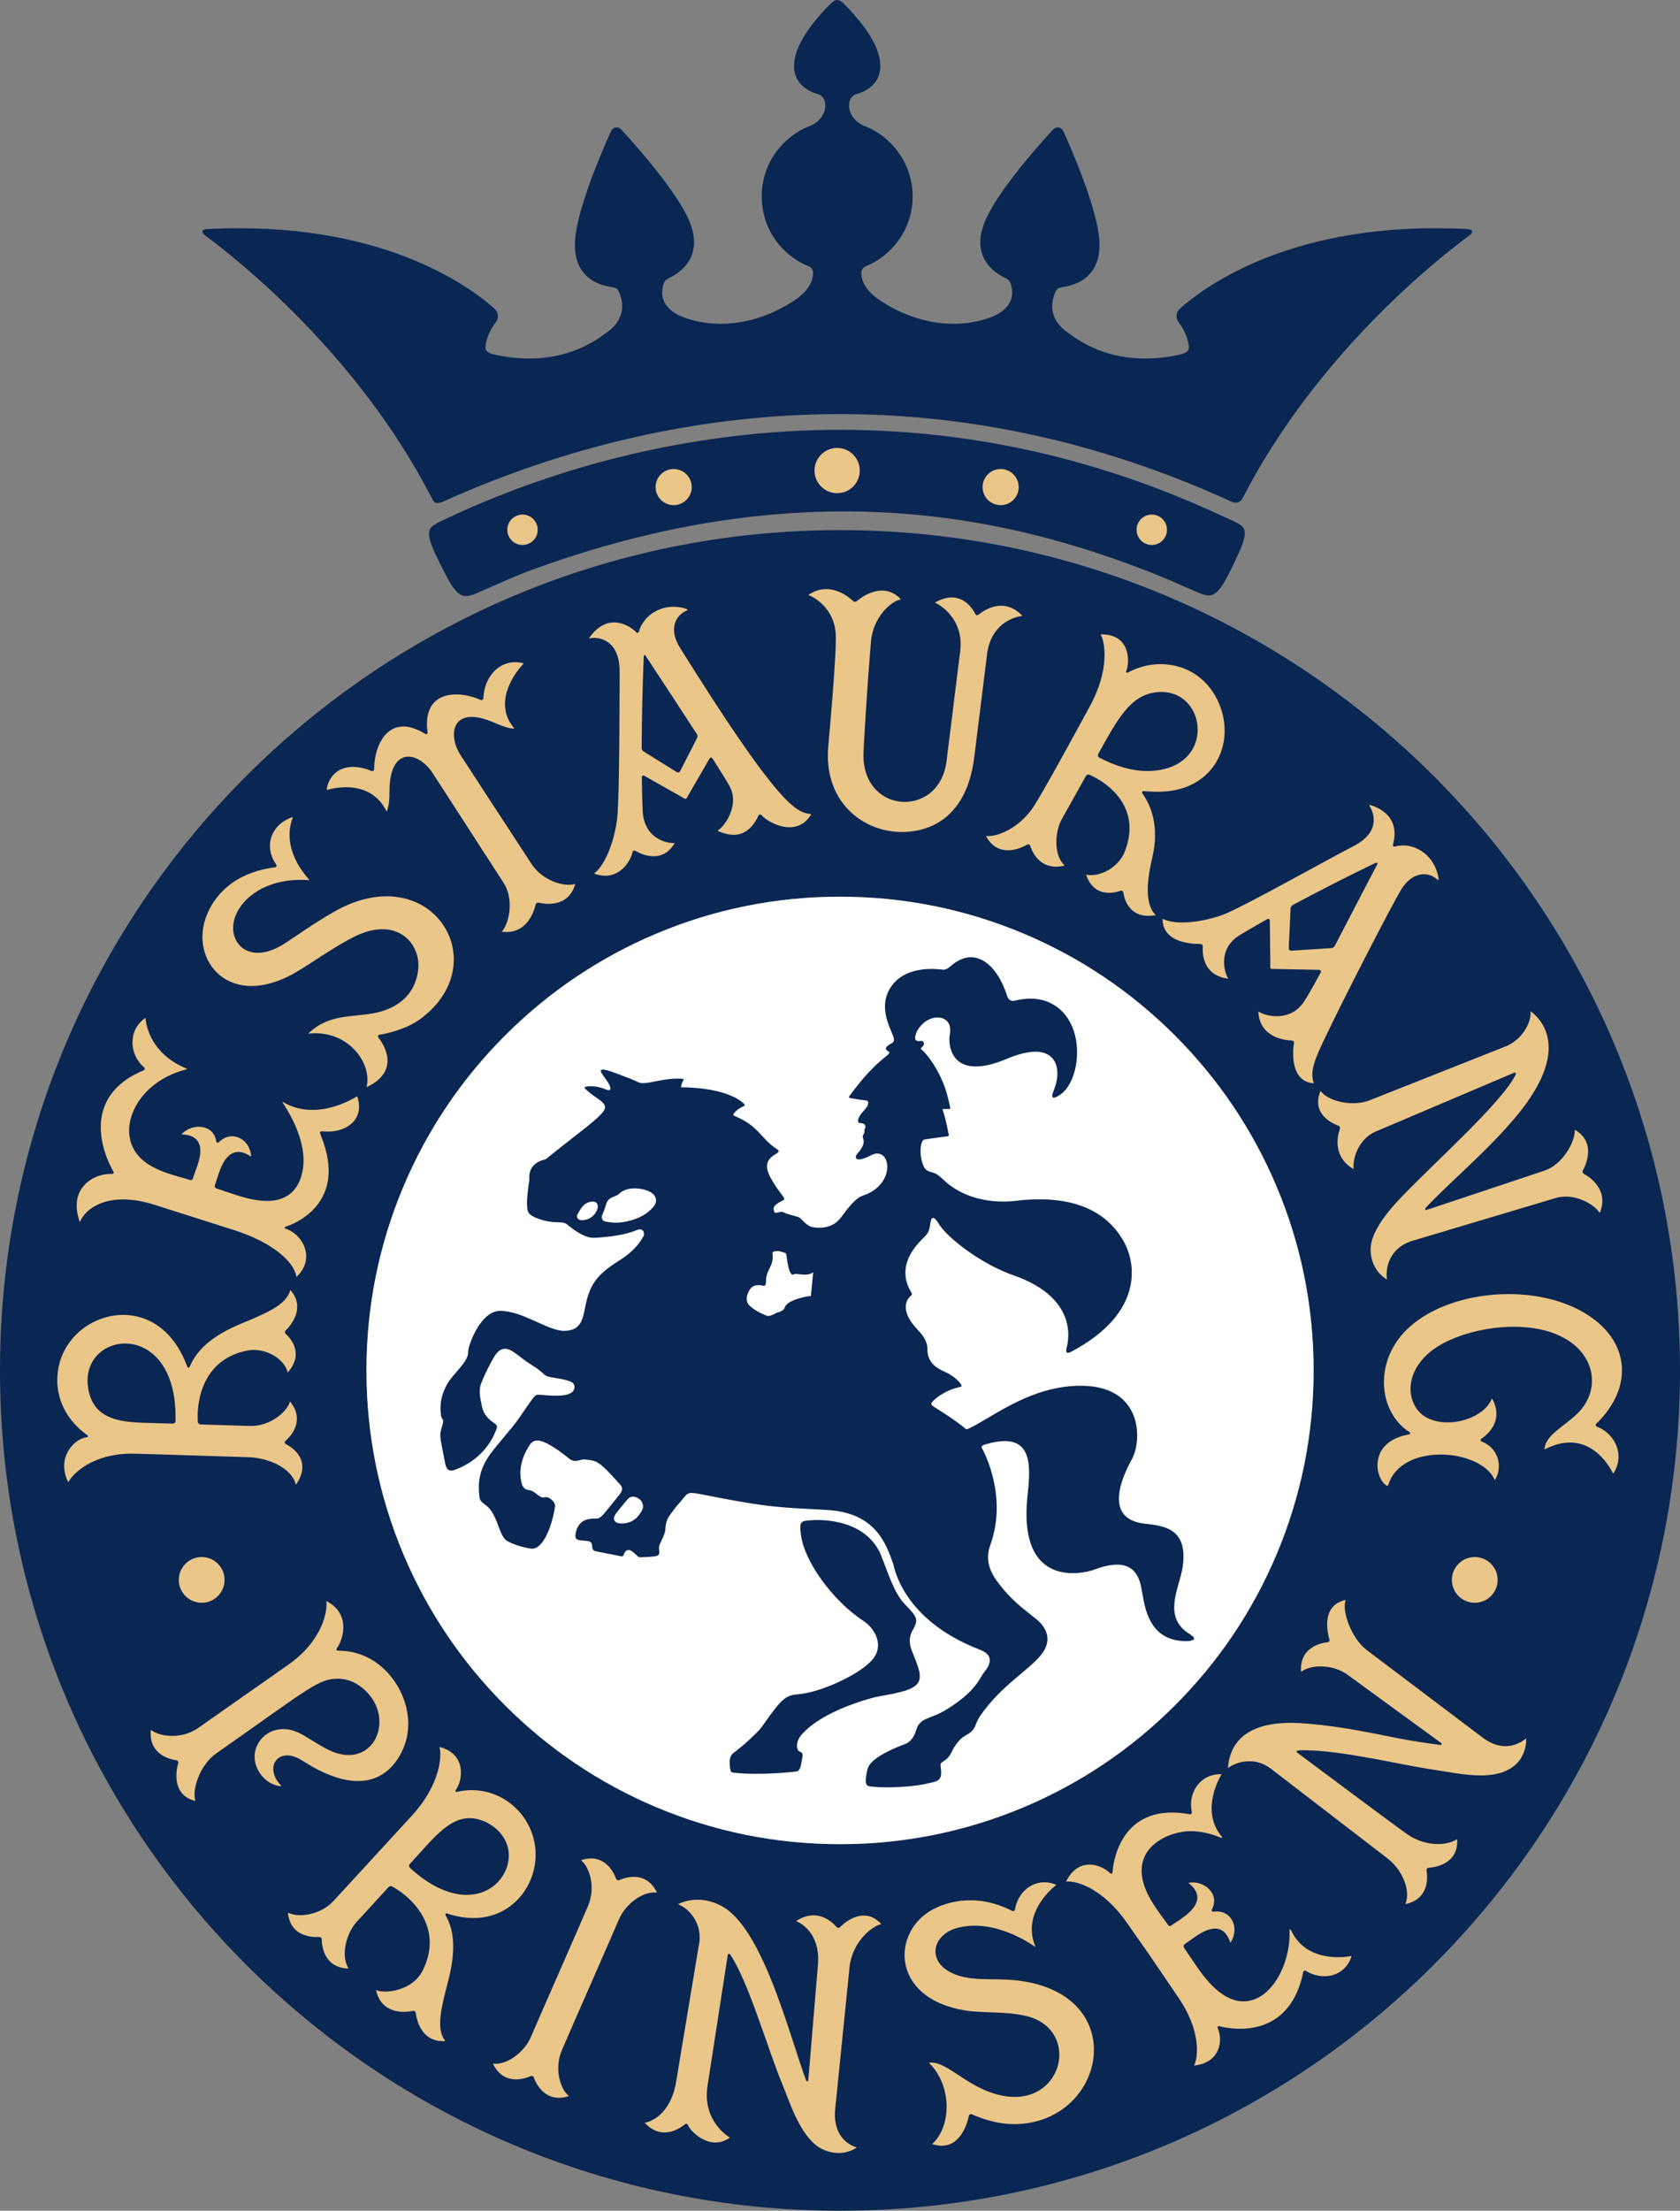 <svg xmlns="http://www.w3.org/2000/svg" id="Lager_2" viewBox="0 0 656.55 863.66"><rect x="0" y="0" width="656.55" height="863.66" fill="#808080" stroke="none"/><defs><style>.cls-1{fill:#ebc689;}.cls-2{fill:#fff;}.cls-3{fill:#0a2652;}</style></defs><g id="Restaurang_Prinsen"><g><g><path class="cls-3" d="m649.88,469.22c-4.31-21.08-10.75-41.81-19.13-61.62-8.23-19.45-18.41-38.21-30.27-55.76-11.74-17.38-25.23-33.73-40.09-48.58-14.86-14.86-31.2-28.34-48.58-40.09-17.55-11.86-36.31-22.04-55.76-30.27-19.81-8.38-40.54-14.81-61.62-19.13-21.63-4.43-43.89-6.67-66.16-6.67s-44.53,2.24-66.16,6.67c-21.08,4.31-41.81,10.75-61.62,19.13-19.45,8.23-38.21,18.41-55.76,30.27-17.38,11.74-33.73,25.23-48.58,40.09-14.86,14.86-28.34,31.2-40.09,48.58-11.86,17.55-22.04,36.31-30.27,55.76-8.38,19.81-14.81,40.54-19.13,61.62-4.43,21.63-6.67,43.89-6.67,66.16s2.24,44.53,6.67,66.16c4.31,21.08,10.75,41.81,19.13,61.62,8.23,19.45,18.41,38.21,30.27,55.76,11.74,17.38,25.23,33.73,40.09,48.58,14.86,14.86,31.2,28.34,48.58,40.09,17.55,11.86,36.31,22.04,55.76,30.27,19.81,8.38,40.54,14.81,61.62,19.13,21.63,4.43,43.89,6.67,66.16,6.67s44.53-2.24,66.16-6.67c21.08-4.31,41.81-10.75,61.62-19.13,19.45-8.23,38.21-18.41,55.76-30.27,17.38-11.74,33.73-25.23,48.58-40.09,14.86-14.86,28.34-31.2,40.09-48.58,11.86-17.55,22.04-36.31,30.27-55.76,8.38-19.81,14.81-40.54,19.13-61.62,4.43-21.63,6.67-43.89,6.67-66.16s-2.24-44.53-6.67-66.16Zm-151.07,138.2c-9.32,22.04-22.67,41.83-39.66,58.83-17,17-36.79,30.34-58.83,39.66-22.82,9.65-47.06,14.54-72.04,14.54s-49.22-4.89-72.04-14.54c-22.04-9.32-41.83-22.67-58.83-39.66-17-17-30.34-36.79-39.66-58.83-9.65-22.82-14.54-47.06-14.54-72.04s4.89-49.22,14.54-72.04c9.32-22.04,22.67-41.83,39.66-58.83,17-17,36.79-30.34,58.83-39.66,22.82-9.65,47.06-14.54,72.04-14.54s49.22,4.89,72.04,14.54c22.04,9.32,41.83,22.67,58.83,39.66,17,17,30.34,36.79,39.66,58.83,9.65,22.82,14.55,47.06,14.55,72.04s-4.89,49.22-14.55,72.04Z"></path><path class="cls-2" d="m459.15,404.51c-17-17-36.79-30.34-58.83-39.66-22.82-9.65-47.06-14.54-72.04-14.54s-49.22,4.89-72.04,14.54c-22.04,9.32-41.83,22.67-58.83,39.66-17,17-30.34,36.79-39.66,58.83-9.65,22.82-14.54,47.06-14.54,72.04s4.89,49.22,14.54,72.04c9.32,22.04,22.67,41.83,39.66,58.83,17,17,36.79,30.34,58.83,39.66,22.82,9.65,47.06,14.54,72.04,14.54s49.22-4.89,72.04-14.54c22.04-9.32,41.83-22.67,58.83-39.66,17-17,30.34-36.79,39.66-58.83,9.65-22.82,14.55-47.06,14.55-72.04s-4.89-49.22-14.55-72.04c-9.32-22.04-22.67-41.83-39.66-58.83Z"></path></g><g><path class="cls-3" d="m465.49,638.69c-11.76-6.64-4.46-18.41-3.3-26.57,1.99-13.92-5.79-15.93-13.9-16.75-5.18-.53-12.3-2.32-10.79-12.55.49-3.33,1.97-7.54,4.89-12.85,4.08-7.42,4.56-30.82-23.99-28.44-17.43,1.46-30.83,12.19-39.34,16.34-1.62.79-1.38.55-2.47-.33-3.69-2.97-8.07-5.71-11.13-7.65-1.86-1.18-1.92-1.43-.59-2.78,1.62-1.65,5.36-4.08,9.44-5.07,1.14-.28,2.21-.14.71-1.95-1.09-1.32-3.23-3.02-5.29-3.93-4.49-1.98-7.28-4.19-7.3-9.12-.01-3.45-2.12-5.74-4.16-7.95-7.88-8.55-2.54-12.65-2.44-12.74.61-.57.69-.64.37-1.39-.41-.85-6.54-8.9,2.71-19.3,2.85-3.21,3.83-3.21,4.46-6.33.34-1.68.33-4.33,1.83-3.3.99.68,1.17,1.4,2.16,2.82,3.64,5.18,16.11,14.97,28.79,19.4,26.86,9.38,20.8,27.7,20.67,28.32-.31,1.57-.22,2.59,1.91,1.46,29.26-15.58,24.31-35.27,21.13-41.68-3.94-7.92-10.02-12.54-16.79-15.08-7.91-2.97-16.75-3.1-24.22-2.37-1.59.16-16.69,3.01-28.63-6.66-2.25-1.82-3.3-3.6-6.23-4.32-2.5-.62-2.99-1.86-3.64-4-1.1-3.62-.66-8.43.94-8.76,1.01-.21,8.86-1.23,8.88-1.23.57-.07.69-.27.59-.75-1.08-5.52-1.82-7.89-2.02-8.49l-.24-.71c-.23-.53-.23-.73.31-.73,1.02,0,1.11,0,1.81-.01.74.02.78-.11.69-.63-.13-.76-.45-2.1-.89-3.88-2.24-9.25-7.71-16.57-10.36-18.81-.53-.45.33-.77.71-1.29.71-1.03.07-2.09-.77-1.99-.97.11-2.82.44-2.26-2.05.24-1.06.92-2.73,2.7-4.49,4.54-4.48,12.15-3.25,10.75,4.04-.84,4.37.68,18.57,22.14,9.56,4.47-1.88,8.28-2.83,11.32-2.83,8.43,0,10.28,7.33,7.17,15.1-.53,1.32-1.84,4.66,2.58,1.63,5.27-3.6,7.97-14.15,5.73-23.18-2.31-9.31-10.32-16.72-23.34-13.54h-.03c-1.78.44-2.73-.37-3.24-1.97-2.93-9.23-8.32-14.96-14.05-14.96-2.66,0-5.37,1.21-8.07,3.58-1.95,1.72-2.99,1.28-3.74,1.2-3.27-.37-14.26-1.08-19.51,6.87-5.7,8.63.97,17.63,1.19,20.31.08.96-.24,1.28-1.15,1.81-.94.55-3.25,1.81-1.07,2.99.74.4.45.88-.5,1.64-5.43,4.35-9.17,8.45-14.45,15.55-.74,1-.31,1,.09,1.07,3.26.6,4.77.78,6.29.98.62.08.76.26.74.99-.06,2-2.77,3.39-3.75,5.91-.5,1.28-.13,1.84.6,1.89.57.04,1.56.03,1.94.88.14.31.2.64.07.89-.54,1-.3,1.14-.33,1.76-.04.7-.5.93-.6,1.34-.23,1,.4,1.42.31,2.57-.09,1.08-.81,2.72-2.29,4.29-1.33,1.42-1.01,2.8,1.09,2.41,1.72-.32,2.6-.84,4.33-1.67.6-.29,1.33-.57,2.11-.57,5.54,0,6.19,11.24-3.71,15.72-2.82,1.28-3.84.33-10.43,9.27-3.04,4.12-7.88,4.38-11.14,3.75-2.1-.41-3.74-2.59-4.8-3.53-.67-.6-3.63-1.12-5.58-1.83-1.56-.57-1.08-.87-3.35-.29-.97.25-1.03.02-1.29-.72s-.19-1.25.23-1.84c.67-.93,2.38-1.7,3.48-2.34,1.24-.72-1.52-2.32-4.94-8.56-2.56-4.67-1.72-7.27,1.77-9.34,2.06-1.22,1.34-1.53.06-2.39-5.54-3.69-6.66-8.58-15.38-12.3-1.22-.53-1.42-.61-.68-1.5,2.8-3.35,5.64-2.06,2.99-4.19-7.01-5.63-21.43-5.77-23.27-5.76-.58,0-.64.03-.52-.58.16-.83.42-1.43.73-1.96.35-.6.4-.8-1.08-.86-4.62-.19-8.81.93-11.95,1.48-3.82.67-4.07.07-5.75-.69-1.95-.88-3.4-1.35-5.81-2.29-12.64-4.92-5.99.15-4.21,3.92.7,1.47.55,2.57-1.13,1.89-1.49-.61-3.73-1.44-6.72-1.32-2.92.11-1.85.76-.31,2.11,1.83,1.6,3.99,2.78,5.29,3.99,1.81,1.68,1.38,2.86-.21,4.62-3.24,3.58-11.71,9.57-20.76,16.95-1.2.98-.68.71-2.34,1.2s-5.13,2.14-5.1,6.55c.02,1.84-.06,1.56-.26,3.02-.45,3.33-1.19,9.09-.02,10.97,1.12,1.79,6.46,3.56,10.51,3.68,4.48.14,3.13-.08,7.45,3.15h0c2.54,1.63,5.12,3.13,8.06,2.94,5.54-.36,11.26-.95,16.47-3.08,2.16-.88,3.13,1.2,2.39,2.5-3.07,5.36-6.71,7.7-10.22,9.95-8.33,5.34-10.81,9.26-12.45,17.22l-.43,2.13h0c-.82,3.89-1.98,7.64-7.93,7.64-6.44,0-15.96-7.8-25.06-7.8-7.66,0-12.57,13.79-12.44,16.16.2,3.64-5.87,8.4-8.09,12.27-2.42,4.21-3.15,8.43-2.45,12.62.32,1.91,1.42.62.34,4.14-1.04,3.4-1,2.97,1.22,14.28.55,2.81,1.73,3.36,3.86,2.59,10.3-3.75,14.49-11.46,15.93-15.17.84-2.16.71-2.09-1.37-3.59-1.72-1.24-3.44-3.2-3.96-5.68-.7-3.33-1.43-6.34-.49-8.98,1.15-3.19,3.54-7.94,5.19-10.69.81-1.35,2.14-3.15,4.25-3.15,2.89,0,5.59,3.36,10.29,6.24,6.25,3.83,3.89,4.28,8.56,5.03,6.52,1.04,8.23,1.7,8.28,3.54.13,4.1-7.17,3.66-11.61,3.32-3.34-.26-3.36-.54-4.92,1.62-6.83,9.5-3.2,5.4-12.47,16.52-4.55,5.46-9.74,11.18-8.06,21.98.28,1.81,2.24,2.41,3.65,3.97,3.66,4.01,4.04,11.16,7.21,12.93,3.76,2.09,8.91,2.95,9.64,2.95,4.62,0,7.76-9.4,8.76-15.19.24-1.38.45-1.98-.41-3.16-.8-1.1-2.2-2.03-3.3-1.74-2.31.61-3.47-2.37-6.08-2.77-1.08-.17-2.43-.38-3.02-2.68-1.46-5.66.54-10.43,1.94-12.99,1.27-2.32,2.06-3.74,4.26-3.74,2.44,0,7,2.76,12.3,7.01,2.75,2.2,3.96.02,6.63.44,4.02.63,4.38-.31,13.42,9.86,1.48,1.66.31,3.08-1.14,4.84-4.65,5.63-6.14,8.11-7.81,8.31-1.49.17-2.16-.13-4.32.48-2.26.64-3.58,2.75-4.02,4.54-.81,3.31.17,3.36,2.75,3.63,2.21.23,3.5.03,3.55,2.41.02,1.09.46,1.56,1.66,1.8,3.65.72,6.67,1.32,9.49,1.89.78.16.94-.07,1.06-.41,1.41-3.95,3.93-1.11,5.31.21.68.65.66.62,1.7.59,1.42-.04,3.99-.14,5.35-.38.79-.14,1.5-.2,1.64-1.34.09-.73-.25-1.57-.05-2.54.31-1.51,2.29-4.4,2.41-6.6.21-4.06,1.45-5.08,2.79-6.96,1.31-1.83,2.1-2.66,3.95-4.86,1.92-2.28,1.95-2.96,7.04-1.95,28.63,5.71,31.45,5.07,49.59,6.18,18.51,1.13,22.78,12.69,25.75,21.24.28.81,3.39,21.52,33.52,33.22,3.4,1.32,4.25,2.76,4.13,4.54-.16,2.42-1.73,3.39-3.39,6.24-1.79,3.08-4.76,7.37-13.72,12.84-6.13,3.75-10.05,2.86-11.54,7.67-.47,1.53-1.23,3.38-2.72,4.68-1.1.97-2.11,1.07-2.83,1.43-.14.07-11.53,4.19-13.28,8.66-.34.87-.65,2.13-.89,3.97-.47,3.68,1.01,3.45,2.95,3.64,6.09.6,16.35-.06,21.33-1.34,2.9-.74,5-.73,5.11-3.85.06-1.63-.49-3.36-.08-4,.46-.72,2.66-1.17,4.12-4.29,1.17-2.5,3.19-5.33,5.46-6.54,4.54-2.42,3.29-4.09,5.79-7.73,8.4-12.24,19.81-18.19,24.3-24.49,5.51-7.74-2.34-13.21-2.9-13.65-5.09-4.06-8.79-6.74-13.55-12.7-3.46-4.33-6.32-9.26-3.92-15.89,6.91-19.06-2.69-36.63-2.86-37.01-.63-1.34-1.15-1.68,1.27-2.37,2.73-.79,5.14-1.19,7.15-1.19,11.18,0,10,11.51,8.95,21.64-2.86,27.57,11.24,30.63,19.99,29.86,5.56-.49,6.76-1.92,11.4-2.85,9.22-1.85,11.88,3.24,12.94,7.86,1.38,6.05,1.73,21.84,18.07,21.65,1.96-.02,4.15-.83,1.46-2.35Zm-238.06-161.99c-1.71,0-2.34-1.31-1.67-2.43,1.08-1.78,2.04-4.04,4.72-4.7,5.64-1.38,3.11,7.12-3.06,7.12Zm13.76,113.96c4.35-5.21,4.48-5.97,6.18-5.97.83,0,3.33.62,3.87,3.2.26,1.26-.28,2.27-1.2,3.53-1.16,1.58-2.22,2.59-3.96,3.21-4.05,1.44-8.32.13-4.89-3.96Zm14.23-119.27c-.84,1.01-1.91,1.98-3.09,2.79-2.99,2.07-7.89,3.51-11.9,3.51h-.17s-2.43-.29-3.14-.37c-.31-.04-1.26-.14-1.72-.94-.47-.81-.05-1.74.08-2.04.6-1.35,1.04-2.58,1.36-3.75.41-1.52,1.29-2.47,2.77-2.99,1.18-.41,2.01-.86,2.54-1.38,1.3-1.27,3.4-1.97,5.91-1.97s5.08.69,6.63,1.77c.94.65,1.53,1.55,1.66,2.52.13.98-.18,1.97-.92,2.85Zm61.47,34.91c-2.53.14-7.47,1.52-9.24,3.12-1.74,1.57-.26,1.96-3,3.1-.74.31-.47-.02-1.56.56-2.96,1.58-3.15,1.05-4.82.33-1.86-.8-3.66-1.81-5.22-3.22-2.78-2.51-.04-6.44.22-6.75,1.1-1.37,2.71-1.66,5.04-1.14.58.13.96-.35.96-.81.06-.27.07-.67.09-1.15.11-4.47,3.12-5.85,2.58-10.33-.04-.36-.35-.97.94-1.17,1.73-.27,2.16.14,3.66.53.74.2.71.34.88,1.62,1.14,8.87,2.75,6.79,3.08,6.72,1.28-.28,4.91,1.12,7.3-.68"></path><path class="cls-3" d="m287.06,692.56c-1.45-.17-1.48-.34-1.67-1.48-.84-5.02.79-5.88,1.49-6.43,2.18-1.7,4.37-3.44,6.84-5.83,2.78-2.69,3.12-2.86,5.34-6.07,7.94-11.48,9.11-10.32,14.44-11.05,7.91-1.09,21.84-7.2,27.21-13.08,5.07-5.55,1.33-12.35-3.22-15.34-7.26-4.77-14.27-12.32-18.94-19.88-2.99-4.85-5.03-9.7-5.55-13.84-.65-5.14-.19-5.44,4.15-5.67.36-.02,20.44-1.86,27.06,13.42,3.36,8.38,5.15,15.04,9.67,19.68,4.32,4.44,5.22,5.69,3,9.48-2.68,4.57-.8,7.63.86,11.88,2.81,7.19,3.01,10.36-5.67,12.62-7,1.83-8.29.96-18.96,4.82-5.99,2.17-14.22,5.9-19.38,11.35-1.79,1.89-2.5,3.96-2.2,5.59.48,2.61,2.62.74,2.02,3.95-.58,3.07-.65,4.86-2.13,5.33-.57.18-14.61,1.66-24.36.54Z"></path><path class="cls-3" d="m361.87,669.98c-.13.02-.26.04-.39.05.13-.01.26-.03.38-.04v-.02Z"></path><path class="cls-3" d="m407.25,632.78s-.03,0-.05,0c.02,0,.03,0,.05,0Z"></path><path class="cls-3" d="m407.52,632.77c-.09,0-.18,0-.27,0,.09,0,.18,0,.26,0h0Z"></path><path class="cls-3" d="m360.6,504.26h0c.03-.11.03-.21.01-.31h0c0,.1-.01.21-.02.31Z"></path></g><g><path class="cls-3" d="m573.44,89.5c-67.56-3.59-102.56,22.34-112.35,31.09-1.56,1.39-1.74,3.75-.46,5.39,1.36,1.73,2.92,4.31,3.69,7.63.51,2.22.93,3.99-3.16,4.9-8.49,1.9-26.71,4.37-43.32-8.19-1.09-.82-9.13-5.56-5.86-15.09,1.27-3.72,2.28-2.56,6.21-3.66,5.66-1.59,12.23-5.97,11.42-17.8-.83-12.13-10.13-33.82-13.95-42.3-.88-1.96-2.83-2.28-4.28-.69-6.29,6.86-21.91,24.55-26.5,35.8-4.36,10.69.13,16.86,4.87,20.21,3.62,2.56,4.98,1.7,5.65,5.65,1.5,8.85-8.32,11.6-9.85,12.08-15.3,4.87-31.38.19-42.94-8.06-.07-.06-.14-.13-.23-.19-5-3.87-5.82-7.62-5.78-9.79.02-1.07.69-2.02,1.68-2.42,10.79-4.39,18.39-14.97,18.39-27.34s-7.78-23.19-18.76-27.49c-7.26-2.84-7.64-11.17-3.26-12.43,4.43-1.28,11.21-4.88,8.91-14.76-1.78-7.67-9.33-16.1-13.51-20.3-2.26-2.27-3.43-2.33-5.75,0-4.18,4.2-11.72,12.63-13.51,20.3-2.3,9.88,4.48,13.47,8.91,14.76,4.38,1.27,3.99,9.6-3.26,12.43-10.98,4.29-18.76,14.98-18.76,27.49s7.61,22.95,18.39,27.34c.99.4,1.66,1.36,1.68,2.42.04,2.17-.78,5.92-5.78,9.79-.09.07-.16.13-.23.19-11.56,8.26-27.64,12.93-42.94,8.06-1.52-.48-11.35-3.23-9.85-12.08.67-3.96,2.02-3.09,5.65-5.65,4.74-3.35,9.23-9.53,4.87-20.21-4.59-11.25-20.21-28.94-26.5-35.8-1.45-1.59-3.4-1.27-4.28.69-3.82,8.49-13.11,30.18-13.95,42.3-.81,11.84,5.76,16.21,11.42,17.8,3.93,1.1,4.93-.05,6.21,3.66,3.27,9.54-4.77,14.27-5.86,15.09-16.61,12.56-34.83,10.09-43.32,8.19-4.09-.92-3.67-2.69-3.16-4.9.77-3.32,2.33-5.9,3.69-7.63,1.29-1.64,1.1-4-.46-5.39-9.79-8.75-44.79-34.68-112.35-31.09-2.15.11-2.46,1.23-.72,2.51,12.54,9.24,59.44,46.22,88.4,102.26.88,1.71,1.37,3.14,4.71,1.63,59.14-26.7,174.09-61.14,307.78,0,2.57,1.18,3.83.08,4.71-1.63,28.97-56.04,75.86-93.02,88.4-102.26,1.73-1.28,1.43-2.39-.72-2.51Z"></path><path class="cls-3" d="m478.71,202.07c-137.78-64.7-257.31-21.51-303.11,0-2.95,1.39-6.65,2.89-7.51,4.56-1.4,2.73.93,7.61,3.83,13.49,6.23,12.64,8.07,14.36,14.36,11.62,9.2-3.99,14.8-6.67,23.62-9.85,43.74-15.75,82.81-21.81,117.29-22.09,48.62-.39,88.11,10.71,118.69,22.33,9.34,3.55,14.35,5.9,22.03,9.24,6.29,2.73,8.06,1.85,14.28-11.25,2.81-5.92,5.28-10.94,3.88-13.68-.85-1.67-4.42-2.99-7.37-4.38Z"></path></g><circle class="cls-1" cx="327.16" cy="183.83" r="8.84"></circle><circle class="cls-1" cx="204.2" cy="206.96" r="5.94"></circle><circle class="cls-1" cx="263.27" cy="190.29" r="7.06"></circle><circle class="cls-1" cx="450.12" cy="206.96" r="5.94"></circle><circle class="cls-1" cx="391.05" cy="190.29" r="7.06"></circle><g><path class="cls-1" d="m76.18,703.55c-8.01-2.11-7.9-9.79-6.54-14.76.19-.7-.35-1.06-.74-1.12-2.56-.37-10.85-2.32-9.95-11.72.02-.16.04-.19.21-.06,3.43,2.73,11.97,3.59,18.25-.81l35.22-24.71c13.54-9.5,15.4-21.08,14.91-24.71-.03-.2,0-.18.11-.12,9.06,4.62,6.88,14.12,4.1,18.23-.6.88-.12,1.11.8,1.11,18.16,0,30.53,19.61,26.08,35.29-1.57,5.54-10.21,26.6-39.44,8.3-1.3-.81-3.94-2.7-6.98-2.7-5.44,0-7.75,6.24-2.32,11.9.1.11.11.16-.06.14-4.9-.32-9.36-4.7-10.21-9.95-1.26-7.83,7.11-15.95,17.61-10.68,3.05,1.53,6.94,4.32,10.97,6.34,18.33,9.18,27.62-13.81,12.55-24.75-2.7-1.96-5.6-2.95-8.64-2.95-7.76,0-11.07,3.56-47.7,29.25-6.27,4.4-9.39,13.98-8.1,18.28.07.22.02.23-.13.19Z"></path><path class="cls-1" d="m115.79,498.62c-.86-5.42-8.76-13.12-24.47-18.11l-31-9.86c-4.38-1.38-8.49-2.08-12.23-2.08-10.66,0-15.58,5.58-16.79,8.72-.05.14-.08.12-.13-.01-1.88-5.14-1.54-9.69.86-13.13,3.03-4.34,8.31-5.66,11.58-5.55.95.03.95-.53.7-.94-.78-1.31-7.55-13.16-3.81-24.51,2.15-6.52,7.39-11.57,15.59-15,.66-.28.55-.87.18-1.19-5.68-4.93-6.44-14.26.35-19.17.08-.06.22-.16.25.13.32,3.19,2.4,13.88,15.89,19.48.41.17.31.31-.04.4-5.34,1.36-10.22,3.83-14.11,7.37-9.16,8.34-11.27,20.78-2.82,28.06,5.35,4.6,13.75,6.24,18.17,7.65.3.1,1.07.49,1.44-.58,1.46-4.24,1.74-4.7,2.24-6.58.5-1.85,2.95-10.29-6.58-10.53-.18,0-.16-.03-.07-.12,4.01-4.31,12.41-4.09,13.52,2.76.1.61.59.78,1.04.35,5.2-5.02,12.16-1.11,12.6,5.5.01.17-.01.18-.17.08-4-2.7-8.37-2.94-11.5,4.09-.69,1.54-1.17,3.09-1.52,4.22-.27.86-.15.5-.98,2.96-.15.45.04,1.07.64,1.26,5.76,1.83,12.89,4.87,19.74,4.87,14.7,0,14.31-14.89,14.25-16.55-.22-6.58-2.99-13.98-8.22-22-.06-.08.04-.18.13-.13,3.47,2.07,7.36,3.12,11.57,3.12,8.13,0,15.18-3.93,17.15-5.14.2-.12.41-.07.48.16,2.55,8.07-3.29,13.46-11.74,13.46-2.43,0-3.47-.65-2.6,1.49,10.97,26.85-10.88,34.72-13.63,35.61-.63.2-.64.69,0,.89,6.22,1.91,11.89,11.36,4.2,18.68-.11.1-.14.12-.18-.09Z"></path><path class="cls-1" d="m466.71,806.77c1.42-2.86,3-13.28-6.59-26.98l-11.05-16.24-8.87-12.67c-7.34-10.49-16.54-15.75-22.82-15.86-.67-.01-.84.19-.53-.42,2.7-5.1,6.34-6.18,8.95-6.18,3.32,0,6.31,1.71,8,3.32.53.5.94.14.98-.38.4-5.96,4.52-27.26,30.12-22.61.59.11.98-.32.86-.89-1.57-7.38,3.08-14.74,11.17-14.74.22,0,.51-.04.33.27-.17.29-8.53,13.83.3,24.23.16.19-.05.46-.27.37-4.17-1.74-8.19-2.62-11.97-2.62-9.39,0-26.64,7.65-15.61,26.78,1.64,2.85,3.55,5.44,5.1,7.54.56.76,1.09,1.48,1.52,2.09.17.24.55,1.05,1.49.39,1.78-1.24,4.3-2.76,6.38-4.57,3.46-3.01,6.13-7.3.39-11.9-.14-.11-.12-.13.02-.16,5.69-1.08,12.25,4.11,9.03,10.37-.32.62.1.97.63.9,7.02-.93,10.32,6.33,6.67,12.04-.09.14-.11.14-.17-.04-3.08-9.13-10.47-4.64-15.25-1.09-.74.55-.43.32-2.54,1.81-.45.32-.56.94-.24,1.4,3.29,4.71,6.32,9.98,10.78,14.57,16.38,16.82,31.07-2.98,30.47-21.47-.02-.55.34-.38.5-.04,6.38,13.77,23.12,10.23,23.47,10.17.16-.03.29-.01.21.22-2.95,8.47-11.98,9.24-17.74,5.62-.51-.32-1.04-.08-1.15.49-5.79,28.61-31.86,21.31-32.66,21.08-.55-.17-.97.15-.7.78,2.08,4.98.93,13.39-9.12,14.58-.13.02-.16.02-.07-.17Z"></path><path class="cls-1" d="m541.84,499.74c-5.46-3.34-7.05-9.92-5.8-14.68.83-3.15,2.98-8.43,11.92-17.7,14.19-14.71,38.84-36.54,44.35-47.5.24-.48,0-1.04-.7-.74l-52.93,22.49c-7.26,2.47-10.09,10.34-9.72,14.89.02.22-.02.2-.15.12-7.81-4.63-6.3-12.41-5.18-15.59.19-.52-.07-1.06-.59-1.26-4.71-1.74-10.04-5.93-7.06-13.43.06-.14.09-.18.23,0,2.59,3.48,11.25,6.17,18.57,3.69l52.7-20.88c7.29-2.47,10.95-9.61,10.7-13.89-.01-.21-.01-.25.18-.11,5.43,4.31,14.46,16.18-5.2,40.23-11.5,14.07-28.01,27.69-36,36.51-.43.48-.2.97.49.74l45.87-15.28c7.1-2.41,12.03-11.1,11.89-15.79,0-.23.04-.21.17-.14,8.13,4.88,4.36,13.34,3.01,15.82-.26.48-.09,1.07.39,1.33,2.37,1.31,9.82,6.27,6.3,15.11-.06.16-.09.17-.21,0-2.3-3.38-10.17-8.03-17.75-5.46l-55.87,16.67c-7.96,2.7-10.07,9.62-9.45,14.73.02.18,0,.19-.13.11Z"></path><path class="cls-1" d="m318.7,837.91c-6.76-5.64-10.24-17.13-12.84-23.37-6.01-14.43-13.05-39.71-20.45-50.93-.36-.54-.91-.41-1.01.22l-7.9,51.11c-2.1,13.59,8.19,19.82,8.54,19.99.24.11.17.17.06.25-7.56,5.34-15.23-2.47-16.26-4.98-.11-.26-.51-.85-1.14-.33-.79.65-8.54,7.14-15.63-.46-.12-.12-.11-.15.09-.18,1.23-.2,9.79-2.31,12.08-16.02l9.08-54.55c.53-4.39-.94-7.68-2.27-9.68-1.53-2.29-3.75-4.16-5.95-5-.14-.06-.13-.08,0-.15.79-.39,7.94-3.99,16.83.74,12.97,6.9,21.99,34.58,28.58,54.79,1.6,4.92,3.12,9.58,4.5,13.31.26.7.83.49.88-.14l3.76-44.91c1.12-13.38-8.08-16.93-8.32-17.02-.21-.08-.16-.11-.04-.19,7.31-4.81,13.1-.51,15.63,2.39.21.24.82.59,1.36.06,3.71-3.65,10.32-7.37,16.03-1.32.11.11.13.15-.1.2-3.31.67-11.2,6.84-12.21,16.81l-5.63,55.64c-.56,5.53,1.16,12.28,8.29,14.71.17.06.16.08.04.16-6.68,4.26-13.59.89-16.01-1.14Z"></path><path class="cls-1" d="m549.3,743.65c2.13-5.66-1.68-13.5-7.05-17.63l-45.51-34.99c-7.28-5.6-14.89-1.83-16.59-.49-.24.19-.27.16-.24-.2,1.83-20.61,27.29-17.25,32.47-16.83,10.68.87,22.57,3.26,33.3,5.43,6.32,1.28,12.48,2.11,17.08,2.74.63.09.91-.38.34-.82l-36.23-26.41c-5.96-4.5-14.54-4.16-18.21-1.45-.18.13-.2.09-.21-.06-.57-9.43,7.78-11.09,10.36-11.37.38-.04.94-.4.74-1.1-.11-.36-4.22-13,6.12-15.39.2-.05.19.03.13.2-1.31,4.26,2.23,14.74,8.42,19.41,6.19,4.68,45.25,34.16,45.25,34.16,7.86,5.93,14.29,2.51,16.78.36.14-.12.16-.1.17.05.17,3.56-1.4,14.34-17.65,14.34-6.54,0-13.39-1.51-17.74-2.12-13.17-1.84-36.15-7.72-51.6-7.72-.26,0-3.91-.18-2.35,1.02,0,0,40,29.89,43.18,32,7.86,5.22,16.11,3.84,18.99,1.78.19-.13.2-.09.21.06.54,9.44-8.38,10.85-11.13,11.06-.72.05-.89.68-.83,1.06.43,2.55,1.13,11.04-8.1,13.08-.16.03-.19.03-.12-.18Z"></path><path class="cls-1" d="m208.61,811.61c-.23-.63-.84-.71-1.25-.53-2.2.96-10.39,3.87-14.64-4.71-.07-.14-.08-.18.15-.16,5.04.57,11.96-4.25,14.63-10.5,3.16-7.41,19.12-43.63,22.27-51.02,3.19-7.47.52-15.28-2.54-17.83-.18-.15-.13-.17.01-.22,9.41-2.95,12.91,5.63,13.53,7.31.23.63.84.71,1.25.53,2.2-.96,10.39-3.87,14.64,4.71.07.14.07.18-.15.16-5.03-.57-11.96,4.24-14.63,10.5-3.16,7.4-19.11,43.62-22.27,51.02-3.19,7.47-.52,15.28,2.54,17.83.18.15.13.17-.01.22-9.41,2.95-12.91-5.63-13.53-7.31Z"></path><path class="cls-1" d="m323.69,291.58c2.76-30.95,2.96-39.2,2.97-42.36.03-12.62-10.31-16.6-10.55-16.69-.2-.08-.18-.11-.05-.2,6.77-4.63,13.59-1.02,17.37,2.48.49.46,1.13.29,1.43.03.16-.13,9.55-8.64,17.13-.83.11.11.13.15-.1.19-3.93.81-10.71,7.07-11.5,16.39-1.68,19.73-2.91,41.88-2.95,43.87-.25,11.31,6.56,17.8,14.25,18.71,7.93.93,16.77-4.06,18.23-15.84l5.32-42.91c1.61-13-8.49-18.41-9.71-18.93-.17-.08-.15-.09-.03-.16,8.88-5.01,13.81.91,15.65,4.53.16.31.68.75,1.27.27.86-.71,9.23-7.68,17.02.32.11.12.12.15-.08.18-3.82.56-12.17,3.41-13.62,15.05l-5,40.14c-3.53,28.3-23.21,29.64-30.34,29.15-14.75-1.02-28.54-12.95-26.71-33.38Z"></path><path class="cls-1" d="m173.05,797.4c-9.56,0-10.54-10.8-10.56-11.02-.07-.51-.51-.91-1.1-.8-6.75,1.33-12.73-.81-14.36-7.8-.07-.29-.1-.35.14-.26,4.19,1.59,14.22-.35,17.83-7.36,8.52-16.54-3.35-28.54-11.69-33.17-.5-.28-1.14-.12-1.47.24-3.14,3.42-4.32,4.75-12.5,13.63-3.54,3.84-6.47,12.54-3.21,17.98.12.21.06.2-.08.2-9.44-.35-10.28-8.83-10.31-11.41-.02-1.25-1.35-.83-2.46-.89-5.06-.26-9.92-2.33-10.76-9.36-.02-.14-.02-.2.19-.1,3.88,1.91,12.43.98,17.65-4.68l30.42-33.09c11.61-12.6,11.84-23.87,11.01-26.82-.06-.22-.02-.21.11-.18,10.45,2.75,8.98,12.98,6.28,16.67-.36.49-.16.96.52.81,13.1-2.97,24.99,4.7,29.11,15.93,5.56,15.17-4.66,33.38-22.75,33.38h0c-3.26,0-6.71-.58-10.24-1.74-.55-.18-.98.16-.63.78,3.57,6.16,3.86,14.3.94,25.63-2.6,10.06-4.78,18.22-1.38,23,.31.43.49.44-.68.44Zm10.5-87.11c-8.36,0-14.44,8.18-23.44,17.96-.38.41-.35,1.04.06,1.42,3.34,3.07,6.71,5.49,10.03,7.24,18.25,9.62,30.27-3.41,28.46-14.22-1.27-7.56-9-12.39-15.11-12.39Z"></path><path class="cls-1" d="m364.51,837.7c-.12-.04-.25-.09-.04-.28,7.33-6.8,7.59-22.37-1.07-31.17-.42-.43-.49-.5.5-.5,4.36,0,9.34,4.3,15.43,7.94,33.18,19.8,46.51-19.67,22.18-25.99-7.95-2.06-17.23-1.15-24.28-2.28-29.58-4.77-28.87-31.3-12.24-39.7,3.08-1.56,15.05-7.11,30.55.79.5.25,1.03.03,1.13-.58,1.17-7.41,8.16-12.79,15.89-9.69.16.06.21.15.03.3-.28.22-13.6,10.38-7.99,23.78.05.12-.08.23-.19.16-1.39-.96-15.95-11.26-30.48-7.26-11.61,3.2-12.37,17.52,5.91,19.66,6.5.76,13.74-.29,22.74,1.63,39.12,8.31,28.33,54.65-5.64,55.3-7.96.15-14.66-2.76-17.13-3.83-.61-.26-1.08.15-1.17.61-.47,2.21-3.36,14.39-14.11,11.11Z"></path><circle class="cls-1" cx="78.82" cy="617.21" r="8.94"></circle><circle class="cls-1" cx="576.34" cy="617.21" r="8.94"></circle><path class="cls-1" d="m542.05,580.45c-4.89-2.72-7.43-17.28,8.51-20.06.64-.11.74-.63.19-.98-12.14-7.71-14.32-28.21.26-41.15,15.96-14.17,47.52-16.99,67.26-5.9,19.31,10.85,20.12,29.82,5.6,43.79-.51.49-.2,1.02.24,1.19,7.19,2.84,10.95,11.15,6.49,18.16-.04.06-.15.24-.29-.03-1.85-3.58-7.18-11.92-16.76-11.92-3.08,0-6.37.87-9.76,2.6-.19.1-.24.04-.22-.13.69-5.56,7.19-8.39,12.67-13.59,9.05-8.6,7.93-22.57-5.01-29.73-15.6-8.63-42.37-3.37-52.95,5.97-10.2,9.01-8.09,20.65-1.33,24.79,8.26,5.06,22.89.93,26.03-6.98.08-.19.1-.16.17-.04,1.23,2.08,4.55,9.37-4.19,15.62-.57.41-.34.93.15,1.12,6.26,2.41,8.35,9.54,5.2,14.88-.08.13-.12.17-.22-.04-5.65-12.23-36.54-14.56-41.56,2.15-.07.22-.28.38-.49.26Z"></path><path class="cls-1" d="m115.57,579.8c-1.65-6.28-10.61-10.28-18.38-10.52-42.67-1.36-44.62-1.39-45.68-1.39-15.54,0-23.13,7.97-24.74,11.05-.09.17-.1.14-.15.03-2.02-4.09-2.05-8.31-.09-11.89,1.65-3.02,4.56-5.25,7.25-5.56.75-.08.69-.61.25-.92-4.91-3.44-12.29-11.08-11.6-22.98,1.21-20.7,26.71-31.93,42.23-17.29,3.55,3.35,6.45,7.91,8.5,13.51.21.56.74.66,1.01.02,2.98-6.97,9.32-12.28,19.96-16.71,9.77-4.06,17.66-7.27,19.27-13,.07-.24.12-.17.2-.07,5.91,6.98,0,13.76-1.96,15.67-.46.45-.32,1.04.03,1.36,1.82,1.64,7.27,7.57.9,14.95-.11.13-.13.13-.18-.07-1.53-5.7-9.28-9.48-15.2-8.46-17.43,3.01-20.48,18.97-19.88,27.95.04.54.51.99,1.05,1,20.92.65,19.52.6,19.69.6,7.51,0,13.87-5.26,15.21-9.34.07-.22.11-.19.2-.07,5.91,7.37.05,13.54-1.89,15.26-.42.38-.4.94.15,1.23,6.15,3.27,8.71,8.89,4.06,15.7-.18.26-.14.25-.22-.06Zm-80.85-36.07c2.02,8.8,8.96,11.14,16.97,11.85,3.62.32,5.72.25,15.9.57.54,0,.99-.44,1-.97.36-13.89-3.9-21.26-7.54-24.99-11.14-11.43-30.21-3.33-26.32,13.55Z"></path><path class="cls-1" d="m143.28,424.56c2.17-9-6.89-21.9-21.73-20.84-.31.02-.63.05-.94.08-.06,0-.1-.07-.05-.12.25-.24.51-.48.76-.7,7.56-6.68,16.09-5.62,24.23-7.06,18.42-3.26,18.11-17.91,17.94-19.88-.87-9.86-10.34-17.29-24.77-10.23-7.52,3.67-16.33,10.01-22.57,13.73-26.42,15.75-42.49-4.57-35.34-22.04,1.46-3.58,7.1-16.19,26.62-18.67.7-.09.76-.7.48-1.11-2.39-3.45-3.03-7.31-1.81-10.86,1.23-3.58,4.25-6.37,8.3-7.65.12-.04.13-.04.07.11-1.17,2.71-4.17,12.45,6.29,24.27.21.23.23.26-.09.24-17.01-1.18-27.32,7.62-29.24,15.95-2.06,8.97,6.27,17.74,20.23,8.55,5.58-3.67,10.29-7.14,18.47-11.9,30.37-17.66,53.34,5.4,45.76,26.77-2.02,5.69-6.14,10.91-11.91,15.09-5.3,3.84-13.09,5.57-15.64,5.92-.51.07-.88.52-.47,1.07,5.48,7.37,5.18,14.78-4.47,19.38-.13.06-.15.06-.11-.11Z"></path><path class="cls-1" d="m513.2,423.2c-8.26-.8-8.28-10.57-7.52-15.67.1-.71-.47-1.02-.87-1.04-2.91-.11-12.45-1.22-13.04-11.16-.01-.17,0-.18.18-.08,3.41,2.09,12.44,3.73,17.55-3.77,1.26-1.85,3.43-5.63,6.62-11.54.29-.53,0-1.04-.61-1.05l-18.57-.38c-.27,0-.49-.23-.49-.49l-.19-18.33c0-.46-.4-.96-1.04-.6-6.43,3.62-9.94,5.77-10.14,5.88-9.1,5.13-6.85,14.15-5.21,17.19.1.18.06.18-.09.16-9.78-1.36-9.92-9.96-9.72-12.56.09-1.17-1.31-.99-1.33-.99-4.78,0-14.27-1.25-14.38-9.56,0-.12.02-.28.29-.15,4.94,2.4,14.92,1.34,23.24-1.69,7.48-2.72,43.5-23.03,50.67-26.59,13.09-6.49,6.86-15.7,6.63-16-.11-.15.03-.35.21-.3,3.59,1.02,11.86,4.62,9.01,15.41-.16.59.23.97.82.8,6.56-1.89,15.55,2.6,17.03,12.78.03.24-.25.38-.43.22-3.49-3.3-9.81-3.42-14.26,3.88-3.21,5.26-21.52,40.55-30.09,58.62-2.98,6.28-5.79,12.22-4.09,16.74.09.24,0,.29-.17.28Zm23.05-85.47c-10.94,5.31-21.39,10.64-31.06,15.85-.44.24-.8.81-.82,1.31l-.73,15.55c-.03.64.5.99.98.96l15.7-1c.5-.03,1.06-.4,1.3-.84,2.8-5.33,5.72-10.97,8.3-15.96,3.16-6.1,5.94-11.47,7.64-14.62.8-1.49,1.75-2.74-1.31-1.26Z"></path><path class="cls-1" d="m196.28,364.01c-.16-.02-.19-.04-.05-.21,2.7-3.15,4.84-12.37.48-19.08-8.56-13.17-8.85-13.67-15.06-23.28-2.97-4.6-6.8-10.51-12.66-19.53-2.49-3.83-6.17-6.31-9.38-6.31-1.06,0-7.36.02-7.41,13.57,0,2.6-.02,5.06-1,7.73-.06.16-.11.15-.19-.01-3.78-7.71-10.66-9.34-15.79-9.34-3.22,0-5.94.62-7.27,1-.33.09-.29-.17-.28-.22,1.2-7.29,8.01-11.09,17.49-7.15.77.32,1.03-.37,1.04-.68.12-10.31,6.21-22.27,19.98-13.8.56.35.99,0,.91-.59-2.18-15.97,11.07-16.86,20.78-12.69.77.33,1.04-.36,1.05-.67.31-9.09,7.23-15.78,15.48-13.67.14.04.25.11.07.3-1.24,1.35-4.31,4.97-5.99,9.58-3.24,8.92,1.36,14.15,2.38,15.44.08.11,0,.26-.13.26-.75-.02-2.95-.29-7.37-2.24-17.01-7.5-18.46,4.75-13.37,12.59,9.1,14.01,13.31,20.43,17.03,26.1,5.15,7.85,6.34,9.69,10.73,16.44,4.14,6.37,12.57,9.06,16.85,7.82.25-.07.21.02.17.13-2.86,9.6-12.61,7.54-14.25,7.16-.49-.11-1.04.14-1.18.73-1.63,6.78-6.13,11.51-13.07,10.63Z"></path><path class="cls-1" d="m236.53,342.11c-1.34,0-2.76-.26-4.22-.77-.15-.05-.19-.09-.01-.22,4.62-3.53,7.98-13.5,8.91-21.52.95-8.12.91-52.12.94-57.21.06-13.11-9.09-13.74-11.82-12.98-.09.02-.16-.08-.11-.15,7.53-10.76,16.32-4.45,18.4-2.29.58.6,1.01.06,1.1-.29,1.58-5.96,9-11.86,18.65-8.79.3.1.32.52.03.64-4.07,1.6-7.37,6.95-2.72,14.41,17.59,28.18,30.1,46.47,38.27,55.91,7.24,8.37,10.17,8.78,12.76,9.14.2.03.3.15.17.35-5.51,8.97-16.43,3.32-19.25.14-.4-.45-.95-.38-1.2.15-3.38,7.02-8.33,9.36-15.86,6-.15-.06-.18-.09.01-.22,3.2-2.13,8.41-10.4,4.5-17.36-1.07-1.9-3.29-5.51-6.6-10.71-.26-.41-.86-.59-1.21.03l-8.96,15.5c-.12.21-.41.32-.66.18l-15.79-8.95c-.52-.3-1.03-.01-1.02.61.1,8.34.32,13.04.32,13.09.48,9.93,8.11,12.55,12.07,12.55.36,0,.48-.03.35.19-4.72,7.74-12.34,4.56-15.25,2.86-.53-.31-1.01-.03-1.14.5-1.08,4.54-5.2,9.24-10.65,9.24Zm15.04-85.36c-.5,12.14-.76,24.07-.8,35.46,0,.5.33,1.09.75,1.35l12.95,8.07c.6.37,1.15-.01,1.33-.37l6.62-12.94c.23-.44.19-1.12-.08-1.54-7.89-12.18-16.8-25.69-19.78-30.18-.29-.43-.92-1.5-.99.15Z"></path><path class="cls-1" d="m438.98,348.66c-.09-.55-.6-.86-1.14-.66-.98.35-9.96,3.6-13.33-6.14-.04-.13-.07-.2.17-.15,4.27.98,12.26-2.07,15.01-9.34,6.24-16.51-5.82-26.1-13.92-29.7-.5-.22-1.11,0-1.37.46l-9.43,16.85c-2.57,4.6-3.46,13.67.94,17.99.17.16.12.19-.03.22-8.64,2.05-12.18-4.34-13.26-7.73-.17-.52-.69-.77-1.21-.48-3.12,1.77-11.39,5.17-16.01-3.2-.05-.1-.12-.19.14-.17,4.43.35,13.18-3.23,18.79-12.09,4.65-7.35,21.08-37.67,21.24-37.98,8.43-15.07,6.13-25.89,4.65-28.49-.14-.25-.09-.22.33-.22,11.44,0,10.94,11.12,9.62,14.21-.27.63.13.94.69.65,4.07-2.15,8.33-3.23,12.64-3.23,11.09,0,19.28,6.58,23,15.6,6.57,15.95-2.5,34.81-24.98,34.25-1.46-.04-2.97-.08-4.51-.25-.59-.06-.93.37-.54.92,3.31,4.7,6.67,12.82,3.89,24.86-1.28,5.55-3.88,17.48,1.19,22.51.14.14.12.16-.03.19-10.01,1.72-12.07-6.05-12.55-8.9Zm13.62-78.29c-11.01.79-16.09,11.09-23.43,24.22-.27.49-.09,1.09.4,1.35,6.66,3.49,12.92,5.27,18.61,5.27,27.55,0,23.99-32.25,4.42-30.84Z"></path></g></g></g></svg>